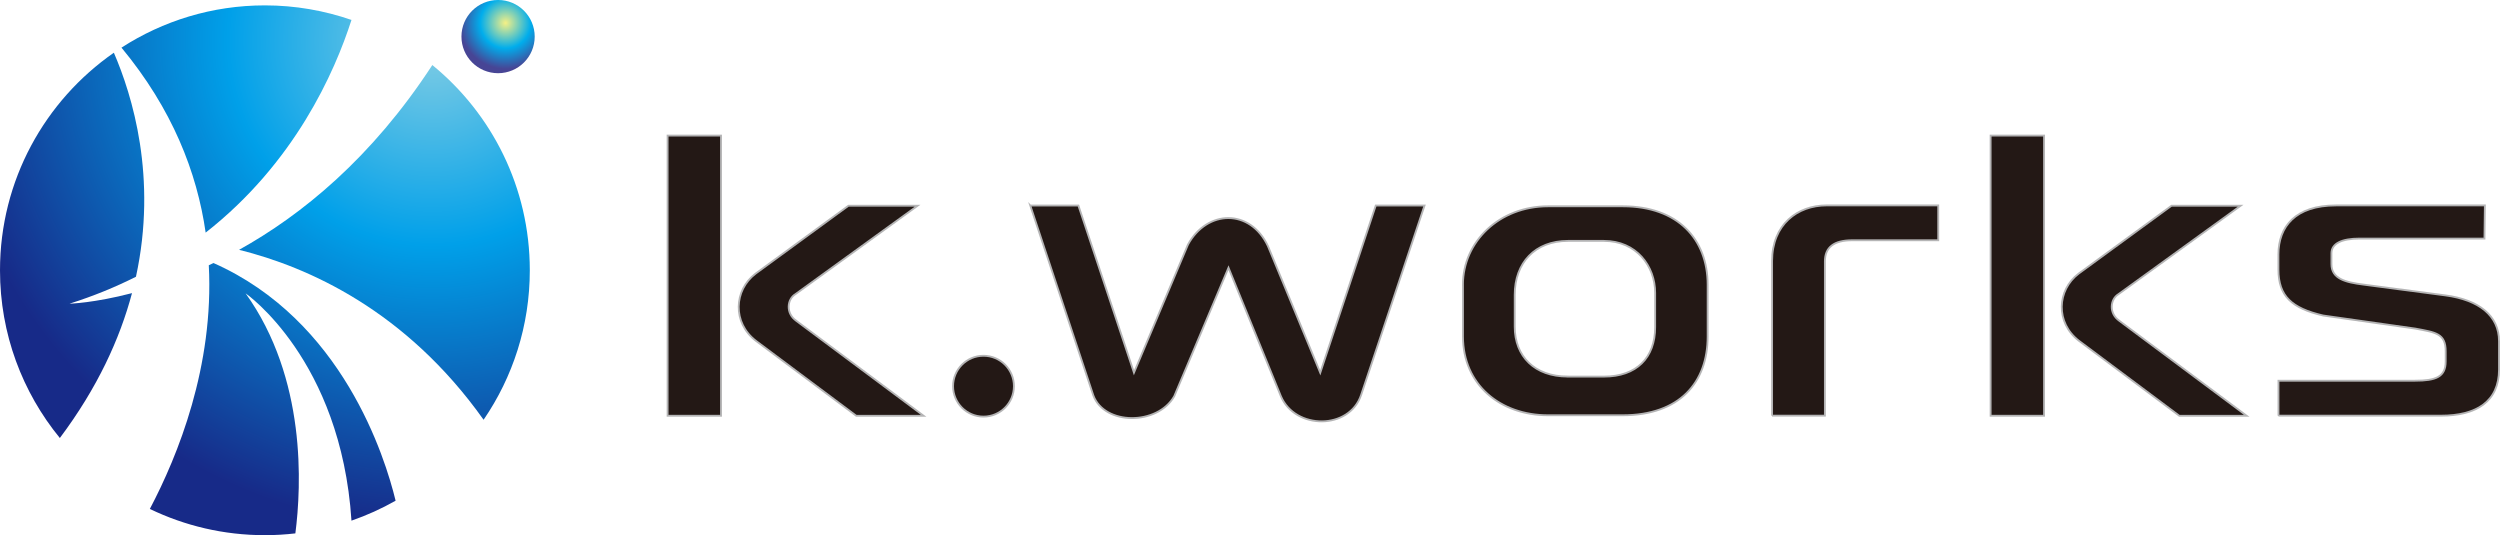 <?xml version="1.0" encoding="UTF-8"?><svg id="_レイヤー_2" xmlns="http://www.w3.org/2000/svg" xmlns:xlink="http://www.w3.org/1999/xlink" viewBox="0 0 669.68 143.36"><defs><radialGradient id="radial-gradient" cx="-99.42" cy="-154.5" fx="-99.42" fy="-154.5" r="27.32" gradientTransform="translate(180.15 75.69) scale(.45)" gradientUnits="userSpaceOnUse"><stop offset=".01" stop-color="#f1ef87"/><stop offset=".55" stop-color="#00adec"/><stop offset="1" stop-color="#474595"/></radialGradient><radialGradient id="_新規グラデーションスウォッチ_6" cx="-142.86" cy="-144.15" fx="-142.86" fy="-144.15" r="290.09" gradientTransform="translate(180.15 75.69) scale(.45)" gradientUnits="userSpaceOnUse"><stop offset=".01" stop-color="#81cde4"/><stop offset=".42" stop-color="#00a0e9"/><stop offset="1" stop-color="#172a88"/></radialGradient><radialGradient id="_新規グラデーションスウォッチ_6-2" cx="-142.85" cy="-144.15" fx="-142.85" fy="-144.15" r="290.09" xlink:href="#_新規グラデーションスウォッチ_6"/><radialGradient id="_新規グラデーションスウォッチ_6-3" cx="-142.86" cy="-144.15" fx="-142.86" fy="-144.15" r="290.09" xlink:href="#_新規グラデーションスウォッチ_6"/><radialGradient id="_新規グラデーションスウォッチ_6-4" cx="-142.85" cy="-144.16" fx="-142.85" fy="-144.16" r="290.1" xlink:href="#_新規グラデーションスウォッチ_6"/><filter id="outer-glow-1" filterUnits="userSpaceOnUse"><feOffset dx="0" dy="0"/><feGaussianBlur result="blur" stdDeviation="5"/><feFlood flood-color="#c0bfbf" flood-opacity=".75"/><feComposite in2="blur" operator="in"/><feComposite in="SourceGraphic"/></filter></defs><g id="_レイヤー_1-2"><path d="m143.23,9.8c0,5.42-4.39,9.81-9.81,9.81s-9.81-4.39-9.81-9.81,4.39-9.8,9.81-9.8,9.81,4.39,9.81,9.8Z" style="fill:url(#radial-gradient);"/><path d="m64.04,66.92c18.51,4.6,44.7,16.24,65.5,45.52,7.81-11.4,12.38-25.18,12.38-40.04,0-22.18-10.18-41.97-26.11-54.98-16.29,25-35.08,40.22-51.77,49.5Z" style="fill:url(#_新規グラデーションスウォッチ_6);"/><path d="m94.15,5.34c-7.27-2.51-15.07-3.9-23.19-3.9-14.16,0-27.34,4.17-38.42,11.32,13.6,16.41,20.23,33.37,22.55,49.55,23.81-18.65,34.56-42.94,39.06-56.97Z" style="fill:url(#_新規グラデーションスウォッチ_6-2);"/><path d="m18.65,81.34c6.43-2.04,12.34-4.47,17.77-7.21,5.78-26.58-.98-48.6-5.92-60.01C12.07,26.94,0,48.26,0,72.41c0,17.04,6.01,32.68,16.03,44.92,10.07-13.43,16.07-26.55,19.33-38.81-10.2,2.66-16.71,2.83-16.71,2.83Z" style="fill:url(#_新規グラデーションスウォッチ_6-3);"/><path d="m57.18,70.46c-.42.2-.84.4-1.25.59,1.42,27-8.25,50.98-15.79,65.28,9.32,4.5,19.77,7.03,30.82,7.03,2.76,0,5.48-.17,8.16-.48,1.64-12.71,3.02-41.49-13.33-64.3,0,0,25.55,17.66,28.36,60.89,4.13-1.43,8.08-3.22,11.82-5.35-2.82-11.66-14.23-48.35-48.78-63.66Z" style="fill:url(#_新規グラデーションスウォッチ_6-4);"/><g style="filter:url(#outer-glow-1);"><path d="m391.88,76.29c0-11.59,9.79-21.03,22.79-21.03h20.06c14.72,0,22.7,8.8,22.7,21.03v13.85c0,12.29-7.47,21.1-22.79,21.1h-19.96c-12.75,0-22.79-8.16-22.79-21.1v-13.85Zm28.07,24.59h9.69c8.72,0,13.73-5.01,13.73-13.26v-9.14c0-7.21-5.01-13.95-13.73-13.95h-9.62c-8.83,0-14.27,5.84-14.27,14.46v8.5c0,7.98,5.32,13.38,14.2,13.38Z" style="fill:#231815; stroke:#b5b5b6; stroke-miterlimit:10; stroke-width:.5px;"/><path d="m474.69,111.35v-41.4c0-9.83,6.79-14.93,14.62-14.93h29.89v9.34h-23.07c-4.88,0-7.29,1.88-7.29,5.68v41.31h-14.16Z" style="fill:#231815; stroke:#b5b5b6; stroke-miterlimit:10; stroke-width:.5px;"/><path d="m275.99,55.05h12.88l14.89,44.78,14.46-34.3c5.12-9.4,16.66-9.7,21.42.38l14.02,33.95,14.87-44.81h13.06l-16.98,50.73c-3.13,9.4-17.63,9.4-21.49.37l-14.04-34.44-14.54,34.44c-4.49,7.83-18.67,7.83-21.67-.23l-16.89-50.88Z" style="fill:#231815; stroke:#b5b5b6; stroke-miterlimit:10; stroke-width:.5px;"/><path d="m610.34,111.35v-9.37h36.61c5.52,0,8.18-.98,8.18-5.17v-2.71c0-4.79-2.65-5.05-8.14-6.08l-24.68-3.5c-8.39-1.95-11.98-5.17-11.98-12.29v-4.09c0-7.44,4.56-13.11,15.39-13.11h39.91l-.11,8.88h-33.47c-4.73,0-7.52,1.3-7.52,3.94v2.89c0,3.91,3.64,4.89,8.68,5.51l21.85,2.88c8.94,1.2,14.36,5.38,14.36,12.29v7.53c0,8.65-6.09,12.4-15.54,12.4h-43.54Z" style="fill:#231815; stroke:#b5b5b6; stroke-miterlimit:10; stroke-width:.5px;"/><path d="m271.6,103.45c0,4.5-3.64,8.15-8.15,8.15s-8.15-3.66-8.15-8.15,3.64-8.15,8.15-8.15,8.15,3.65,8.15,8.15Z" style="fill:#231815; stroke:#b5b5b6; stroke-miterlimit:10; stroke-width:.5px;"/><path d="m213.31,85.94c-2.88-1.97-2.5-5.79-.23-7.15l32.71-23.68h-18.51l-24.86,18.17c-5.86,4.43-6.29,13.19.11,18.05l26.84,20.05h18.04l-34.1-25.43Z" style="fill:#231815; stroke:#b5b5b6; stroke-miterlimit:10; stroke-width:.5px;"/><polygon points="193.14 36.32 178.83 36.32 178.83 111.37 193.14 111.37 193.14 88.14 193.14 76.42 193.14 36.32" style="fill:#231815; stroke:#b5b5b6; stroke-miterlimit:10; stroke-width:.5px;"/><path d="m567.72,85.94c-2.88-1.97-2.5-5.79-.23-7.15l32.71-23.68h-18.51l-24.86,18.17c-5.86,4.43-6.29,13.19.11,18.05l26.84,20.05h18.04l-34.1-25.43Z" style="fill:#231815; stroke:#b5b5b6; stroke-miterlimit:10; stroke-width:.5px;"/><polygon points="547.55 36.32 533.23 36.32 533.23 111.37 547.55 111.37 547.55 88.14 547.55 76.42 547.55 36.32" style="fill:#231815; stroke:#b5b5b6; stroke-miterlimit:10; stroke-width:.5px;"/></g></g></svg>